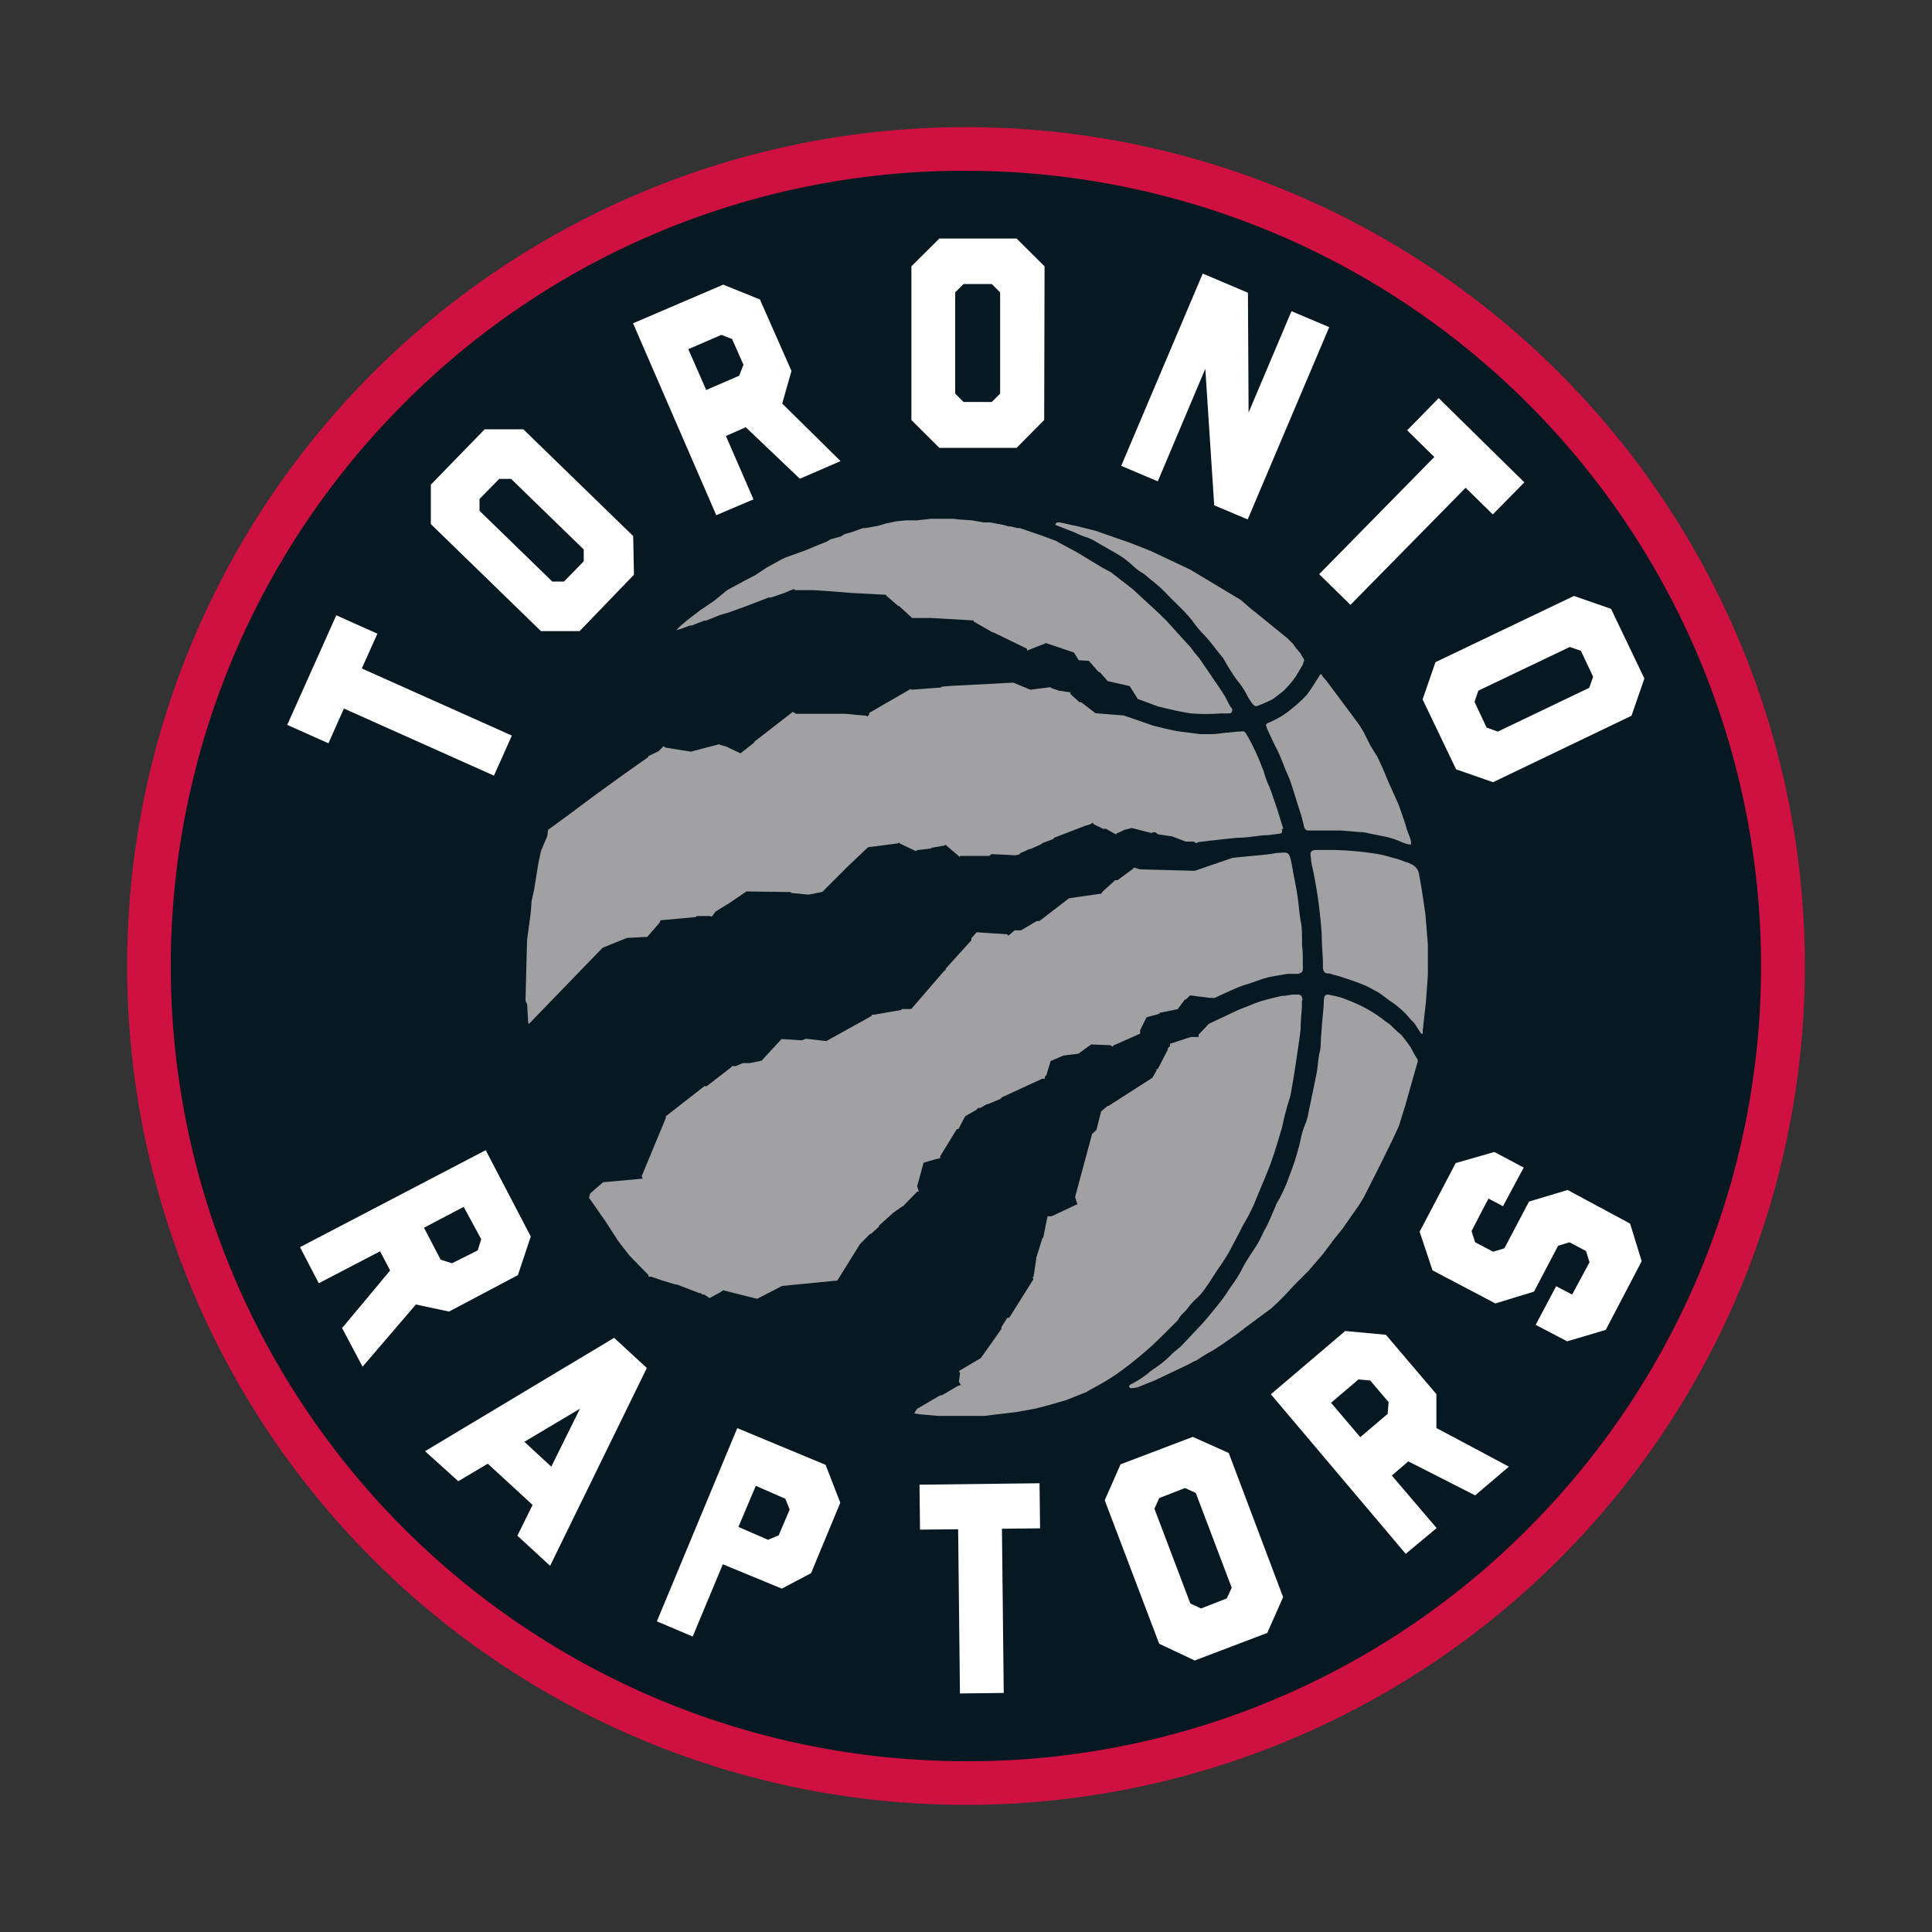 <svg id="Layer_1" data-name="Layer 1" xmlns="http://www.w3.org/2000/svg" viewBox="0 0 150 150"><rect x="0" y="0" width="150" height="150" fill="#333333" stroke="none"/><defs><style>.cls-1{fill:#ce1141;}.cls-2{fill:#061922;}.cls-3{fill:#fff;}.cls-4{fill:#a1a1a4;}</style></defs><title>Artboard 1 copy 26</title><path class="cls-1" d="M140.13,75A65.13,65.13,0,1,1,75,9.87,65.13,65.13,0,0,1,140.13,75"/><path class="cls-2" d="M75,136.74A61.74,61.74,0,0,1,30.86,31.83,61.34,61.34,0,0,1,74.32,13.26H75a61.75,61.75,0,0,1,44.13,104.92,61.33,61.33,0,0,1-43.46,18.56H75"/><path class="cls-3" d="M81.07,32.61l-2.14,2.16h-6l-2.17-2.16V20.68l2.17-2.16h6l2.17,2.16ZM74.81,22.05l-.65.65v7.86l.65.65H77l.65-.65V22.7L77,22.05Z"/><path class="cls-3" d="M115.92,60.73l-2.87-1-2.6-5.43,1-2.89,10.75-5.14,2.88,1,2.59,5.41-1,2.89Zm6.82-10.2-.86-.3-7.1,3.39-.3.87.94,2,.87.31,7.1-3.4.3-.86Z"/><path class="cls-3" d="M49.16,41.62l.06,3L45,49,42,49l-8.55-8.31,0-3.06,4.18-4.3,3,0ZM37.23,38.74v.92l5.65,5.49.91,0,1.53-1.57v-.92l-5.64-5.48h-.92Z"/><polygon class="cls-3" points="103.2 25.4 96.87 40.33 94.27 39.23 93.58 28.63 89.89 37.37 87.05 36.17 93.38 21.24 96.89 22.73 96.94 32.03 100.27 24.16 103.2 25.4"/><path class="cls-3" d="M61.45,28.8l-.72,2.53,4.53,4.47L62.1,37.17l-4.2-4-1.54.68,2.14,4.92L55.61,40l-6.46-14.9,7-3L59,23.25Zm-6.62,1.48,2.56-1.11s.33-.85.33-.85l-.88-2L56,26l-2.56,1.11Z"/><polygon class="cls-3" points="115.9 39.94 113.79 37.87 104.85 46.96 102.42 44.58 111.36 35.48 109.25 33.41 111.7 30.91 118.35 37.45 115.9 39.94"/><polygon class="cls-3" points="29.3 49.2 28.09 51.9 39.74 57.11 38.35 60.22 26.7 55.01 25.5 57.71 22.3 56.28 26.11 47.77 29.3 49.2"/><path class="cls-3" d="M118.3,90.65l-1.61,3-1.12-.59-.32.59-1,1.93.28.87,1.6.84-.2-.11.87-.26,1.91-3.63,3-.9L126.56,95l.9,2.92-2.79,5.33s-3,.9-3,.89l-2.44-1.28,1.59-3,1.24.65L123.41,98l-.27-.87-1.29-.68-.88.27-1.87,3.56-3,.92v0l-4.88-2.57-1-3,2.8-5.33,3-.86Z"/><path class="cls-3" d="M34.86,101.83l-2.57-.55-4.14,4.83-1.59-3,3.73-4.47-.78-1.49-4.76,2.48-1.46-2.8L37.71,89.3,41.21,96l-1,3Zm-1.94-6.51,1.29,2.48s.88.28.88.28l2-1,.27-.87L36,93.7Z"/><path class="cls-3" d="M56.12,121.45l-2.34,5.61L51,125.88l6.24-15,6.86,2.85,1.14,2.94-2.27,5.47-2.27,1.2Zm1.21-2.9,2.3,1s.83-.35.83-.35l.85-2-.34-.84-2.29-1Z"/><polygon class="cls-3" points="80.75 118.66 77.79 118.69 77.93 131.44 74.53 131.48 74.39 118.73 71.43 118.76 71.39 115.27 80.71 115.16 80.75 118.66"/><path class="cls-3" d="M99.62,124l-1.23,2.78-5.63,2.14L90,127.62l-4.23-11.14L87,113.69l5.61-2.13,2.79,1.25ZM90,116.31l-.37.83,2.79,7.36.83.38,2-.78.38-.83-2.79-7.36-.84-.38Z"/><path class="cls-3" d="M111.52,108.24l0,2.63,5.63,3-2.62,2.23-5.19-2.64-1.28,1.1,3.48,4.08-2.4,2L98.67,108.25l5.77-4.91,3.16.29Zm-5.91,3.34,2.13-1.81s.07-.91.07-.91l-1.43-1.68-.91-.08-2.13,1.81Z"/><path class="cls-3" d="M42.71,121.57l-2.54-2.34,1.18-2.39-3.48-3.2L35.58,115,33,112.67l14.68-8.8,2.54,2.34Zm.09-7.7,2.23-4.5-4.32,2.57Z"/><path class="cls-4" d="M87.66,107.63c0,.07.09.15.12.15.19,0,.55-.07.55-.07l.36-.15,1-.4,2.56-1.22.45-.24.23-.1.28-.19.45-.28.54-.3.69-.45,1.21-.85.59-.46.84-.62.77-.57.37-.27.51-.47.53-.53.85-.91,1-1,1.15-1.33.63-.84.22-.3.67-.83,1.32-1.89.37-.62.88-1.74.5-1,.85-1.73.46-1,.5-1.61s.6-2.13.92-3.24a.41.41,0,0,0,0-.36,9,9,0,0,1-.49-.87c-.09-.15-.22-.3-.3-.42s-.31-.41-.39-.51a2.28,2.28,0,0,0-.33-.29c-.27-.25-.51-.51-.74-.68a2.18,2.18,0,0,1-.31-.22,10.36,10.36,0,0,0-2.26-1.34c-.34-.15-.69-.28-1-.4a7.09,7.09,0,0,0-.91-.22.49.49,0,0,0-.38,0c-.11.08-.12.25-.14.42,0,.44-.06.93-.1,1.38s-.07.92-.11,1.38,0,.84-.11,1.25-.14,1.1-.24,1.64c-.2,1-.41,2-.62,3a4.59,4.59,0,0,1-.21.83,6.12,6.12,0,0,0-.41,1.32,19,19,0,0,1-.86,2.78,11.74,11.74,0,0,1-1,2.18.59.59,0,0,0-.06.14c-.2.47-.39.94-.61,1.4-.13.3-.32.58-.45.88a6.73,6.73,0,0,1-.6,1.08c-.35.54-.72,1.08-1,1.65a8.92,8.92,0,0,1-.72,1.15c-.07.1-.13.2-.2.29-.21.31-.41.63-.64.93-.44.56-.9,1.12-1.37,1.67-.3.34-.62.66-.93,1l-.85.89a1.51,1.51,0,0,1-.2.17c-.17.15-.35.28-.51.44a7.59,7.59,0,0,1-1.18,1c-.18.12-.37.25-.54.39a7.49,7.49,0,0,1-1.54,1"/><path class="cls-4" d="M110.46,80.33s0,0,0-.07,0-.25,0-.25l.25-2.22.15-2.08V73.33L110.67,71s-.29-2.11-.51-3.19a1,1,0,0,0-.63-.73,1.64,1.64,0,0,0-.33-.14c-.23-.07-.48-.18-.71-.25-.53-.13-1-.3-1.56-.39s-1.27-.18-1.91-.23-1-.07-1.58-.08h-1.09c-.22,0-.46,0-.56.15s0,.39,0,.64c.07.51.16.76.25,1.27a36.2,36.2,0,0,1,.58,4.53c0,.68.06,1.37.09,2,0,.2,0,.33,0,.52a.75.75,0,0,0,.09.34.39.39,0,0,0,.26.14c.13,0,.26,0,.39.08l.54.14c.61.2,1.26.41,1.85.65.42.17.81.41,1.21.62l.13.09.71.53a6.82,6.82,0,0,1,1.54,1.35,1.92,1.92,0,0,0,.28.29c.16.15.44.68.64.92a.14.14,0,0,0,.09,0"/><path class="cls-4" d="M94.81,55.39l.56,0c.12,0,.23,0,.28-.15s0-.25-.07-.31-.44-.81-.44-.81l-.39-.61L93.1,51.09l-.34-.4-.32-.43-.54-.59L90.57,48.2,90,47.64l-2.07-1.91-1.69-1.31-.61-.32-2-1.21-1.39-.75L82,42l-1.13-.42L79.17,41,79,41l-.54-.13-.15,0-.47-.13-1-.18-.47,0-.9-.16-1.06-.07-.38-.05H73.4l-1.12,0-1.1.12-.86,0-.76.08-.77.16-.59.18-1,.18H67l-.89.32-.53.15-.32.19-.78.21-.37.22-.47.18-1.16.48L61,43.28l-.48.24-1,.55-.89.59-.83.43-.31.17-.91.49-.15.09-1,.82-.86.58-.17.11-1,.77-.35.29a6.14,6.14,0,0,0-.54.51l.37-.1.68-.25h.13l1-.39h.14l1.05-.42s.56-.18.56-.16L57,47.4l.78-.28,1.9-.73h.18l1-.34.77-.32.11.09,1.49,0,1,.07,0,0,1.92.15h0l2.65.14v.06l.94.81h.07l1,.93.09,0,1.32,0,.06,0,3.31.19,0,.08,1.48.85h.06l2.61,1.27,0,.14,1.47-.58,2.17.73.37.6.79.05.76.87h.08l.62.7v0H86l1.71.39.63,1,1.58.58s1.7.43,2.56.54a14.73,14.73,0,0,0,2.29,0"/><path class="cls-4" d="M109.55,65.41c0-.25-.23-.76-.23-.76l-.1-.28-.09-.33-.28-.83-.26-.73-.81-1.81-.37-.89-.46-1-.56-.91-.13-.26-.37-.74-.34-.56-.14-.2L103,52.88l-.35-.41c0-.07-.07-.12-.14-.12h0s-.73,1.19-1,1.53-.91.89-.91.89l-.6.49-.48.33-.54.3s-.41.2-.48.22a.37.37,0,0,0-.18.11.18.18,0,0,0,0,.18,1.72,1.72,0,0,0,.07.21c.22.46.42.92.65,1.37.36.66.59,1.38.89,2.07a7.1,7.1,0,0,1,.28.69c.2.61.39,1.22.58,1.83.09.28.18.55.26.82l.21.83a.33.33,0,0,0,.35.26l.54,0,1.9,0c.18,0,1.45.12,1.45.12s.45,0,.67.08l1.44.29a6.17,6.17,0,0,1,1.19.4,3.93,3.93,0,0,0,.58.19l.18,0s0-.08,0-.11"/><path class="cls-4" d="M101.27,51.28a1.7,1.7,0,0,0-.19-.35l-.12-.22-.34-.39-.23-.33-.43-.43-.15-.12L97.55,47.6l-.42-.33-.78-.68-3.93-2.36-3.09-1.46s-1.64-.65-1.64-.64l-.6-.21-2-.7-1.43-.36-1.38-.3-.22,0-.12.13,0,.06.21.09,1.29.5a8.58,8.58,0,0,0,.83.35,2.61,2.61,0,0,1,.57.23l2,1.15a6.68,6.68,0,0,1,1.08.82,4.23,4.23,0,0,0,.83.63,2.11,2.11,0,0,1,.37.3l.21.17a11.58,11.58,0,0,1,1.14,1c.36.39.75.76,1.13,1.14a10.82,10.82,0,0,1,1,1.1,8.46,8.46,0,0,0,.82,1c.57.57,1,1.23,1.52,1.83.06.08.1.17.15.25a15.1,15.1,0,0,0,1,1.56,5.28,5.28,0,0,1,.72,1.09,4.86,4.86,0,0,0,.43.68.43.43,0,0,0,.31.19,1,1,0,0,0,.22-.08l.28-.11.49-.22a2.32,2.32,0,0,0,.46-.27c.08-.08.45-.33.66-.52s.63-.69.63-.69l.3-.4.52-.87s.11-.2.09-.29"/><path class="cls-4" d="M99.63,64.33c-.21-.65-.38-1.27-.61-1.92s-.34-1.06-.58-1.57a8.28,8.28,0,0,1-.34-1c-.06-.16-.14-.31-.19-.47a17.46,17.46,0,0,0-1.08-2.27L96.76,57a.4.4,0,0,0-.17-.2c-.1-.05-.18,0-.35,0-.34,0-.76.08-.94.08S94.48,57,94,57l-.12,0H93.2l-1.7-.22c-.61-.09-2-.45-2-.45l-1-.35-1.28-.44-.1,0-2-.16-.06,0-1.12-.86h-.13l-.7-.63,0-.13-.77-.12-.08,0-.64-.22-.07-.07L80,53.55,78.67,53l-4.6.24-.08,0-.86.07-.09.07-2.27.17-.06-.06-3.23,1.86,0,.14-.15.14-.07-.06-1.62-.15-.09,0-2.87,0-.07,0-.81,0-.25-.15-3,2.33v.06l-1.06.83-1.18-.56-.07,0-.43-.14s-2.17.56-2.15.57-2-.32-2-.32l-.14-.11-.38.39-.81.39,0,.07L48.6,60l-2.3,1.66-2.58,1.92-1.17.85-.06.49L42,66.07l-.21,1-.32,2-.19.85-.08,1L40.92,73,40.8,77.7l.13.28L41,79.26s0,.22.07.23h0l5.72-5.91,1.88-.76,1.58-.08.95-1.09.09-.21.12,0L54,71.2l.11-.08h1l.14.06.31-.41,1.15-.71,1.24-.85,3.47.05,0,.07,1.36.13,1.06-.21,2-2h0l1.55-1.47,2.32-.3.09-.06.1.09,1.21.57.09-.08,1.07-.12.05-.06,1-.17.09-.06,1.09.93.06-.07,2.24,0,.19-.14,1.8.09.09,0,.28-.07.05-.09.72-.32H80l.83-.37.07-.08.88-.33.07-.1,2.44-.94,0,0,.43-.13.1-.1.12.14.71.34h.22l.8.45,0-.08.25-.11h0l.4-.19,0,0,.57-.13,1.47.38.31-.07.26.18,1.08.16,1.05.4.62,0,.19.13.16-.09s2.07-.25,3.11-.34c.68,0,1.35-.13,2-.19.38,0,.77-.07,1.15-.12.2,0,.31-.1.23-.34"/><path class="cls-4" d="M101.15,75c0-.14,0-.24,0-.38,0-.4,0-.79-.06-1.2l0-.4c0-.49,0-1-.1-1.49s-.15-1.26-.24-1.88-.17-1-.26-1.45-.17-1-.28-1.47-.22-.58-.74-.52l-.14,0c-.19,0-.46.06-.66.09-1,.13-2,.19-3,.31l-2.91,1-4.22-.11L88,67.35v.08l-1.24.91-.18,0-1,.91-.06.13L83,69.74l-2.3,1.77H80.5l-1.23.72-.49,0-.48.41-.12-.1-2.35-.16-.41.46V73l-2,2.21,0,.13-.08,0-2.59,3H70l0,.07-2.13.37h-.16l-.06.11-3.5,1.94-1.57-.18-.33.12-1.57-.1-1.55,1.68-.93.19-.53,0-.55.23-.32,0v.07l-1.93,1.49-.18,0-3,2.34,0,.14-1.87,4.51.08.19-3.08.28-1,.87-.09.33L47,94.81l1,1.55.87,1.12L50.35,99s0,.11,0,.12l.2,0,.85.29,1.05.32s0,0,0,0h.11l1.74.67h.13l.09.11h.16l.41.27.73-.39h0l.33-.21,2.63.66,1.94-1,4.29-.42,1.76-2.83.78-.79h.07l.62-.56a.21.21,0,0,0,0-.08l1.11-1L70,93.7l.13-.07s.6-.62.6-.62l.48-.49.12,0-.12-.44.5-1.81,1-.29,0,0,.29-.06v-.16l1.29-2.1.12,0,.53-1,.88-.5.11-.14.18,0s.51-.3.52-.29h.06l1-.42.08-.11,3.15-1.45.2,0,0-.17.12-.1.33-1.1,1-.43,1.15-.14,1-.72,1.49.06.15.12.07-.09,2.09-.93v-.27l.5-1,1-.27,0-.07,1.41-.29L92,77.6l.07,0,.33-.32,1,.13.05,0,.52.07.33,0s1.42-.67,2-.89c.25-.1.5-.16.73-.24l1-.35.49-.14.66-.12.77-.13.47,0,.31,0a.68.68,0,0,0,.32-.11.34.34,0,0,0,.1-.27,1.72,1.72,0,0,0,0-.26"/><path class="cls-4" d="M101.11,77.72a.54.54,0,0,0-.07-.39.32.32,0,0,0-.28-.11l-.44,0-.61.1-.2,0c-.37.09-.73.17-1.09.27a7.89,7.89,0,0,0-1.19.39c-.41.18-.86.32-1.26.51l-2.12,1-.79.84,0,.18-.1,0-.5,0,0,0-1.62.53,0,.18-.17.16v.11L89.89,83h-.1l0,.14s-.16.25-.32.54l-3.4,2.18H86l-.51.43-.36,1.43-.34.32-1.32,4.9.18.55-2,.94h-.32L81,96.07l-.07.06-.48,1.55,0,.08-.2,1.34-.08.09.07.12-1.88,3-.15,0-.46.73v.14s-1.6,2.27-1.61,2.27-1.69,1-1.69,1l.09.15s-.09.68-.09.68l.15.25-.25.08-1.22.72-.13,0-1.81,1.06-.21.34a5.62,5.62,0,0,0,.7.1l1.17.1.8,0h.92l.43,0,.7,0,.69,0,2.53-.3,1.49-.27,1.14-.3,1.23-.36,1.56-.62.11-.07.45-.25a19,19,0,0,0,1.83-1.1,31.27,31.27,0,0,0,2.85-2.31l.9-.88.85-.85s.12-.1.14-.16a2,2,0,0,1,.45-.56,3,3,0,0,0,.33-.38,4.92,4.92,0,0,1,.73-.78,4.85,4.85,0,0,0,.55-.65c.3-.42.58-.86.86-1.29s.79-1.13,1.11-1.74.69-1.29,1-1.92a15.43,15.43,0,0,0,.87-1.66c.39-1,.8-1.89,1.17-2.85s.69-2.06,1-3.11a23.18,23.18,0,0,1,.62-2.35,3,3,0,0,0,.07-.32c.11-.64.22-1.28.32-1.92l.27-1.83c.06-.41.12-.82.16-1.24,0-.58.07-1.16.1-1.74,0-.06,0-.18,0-.18v-.3"/></svg>